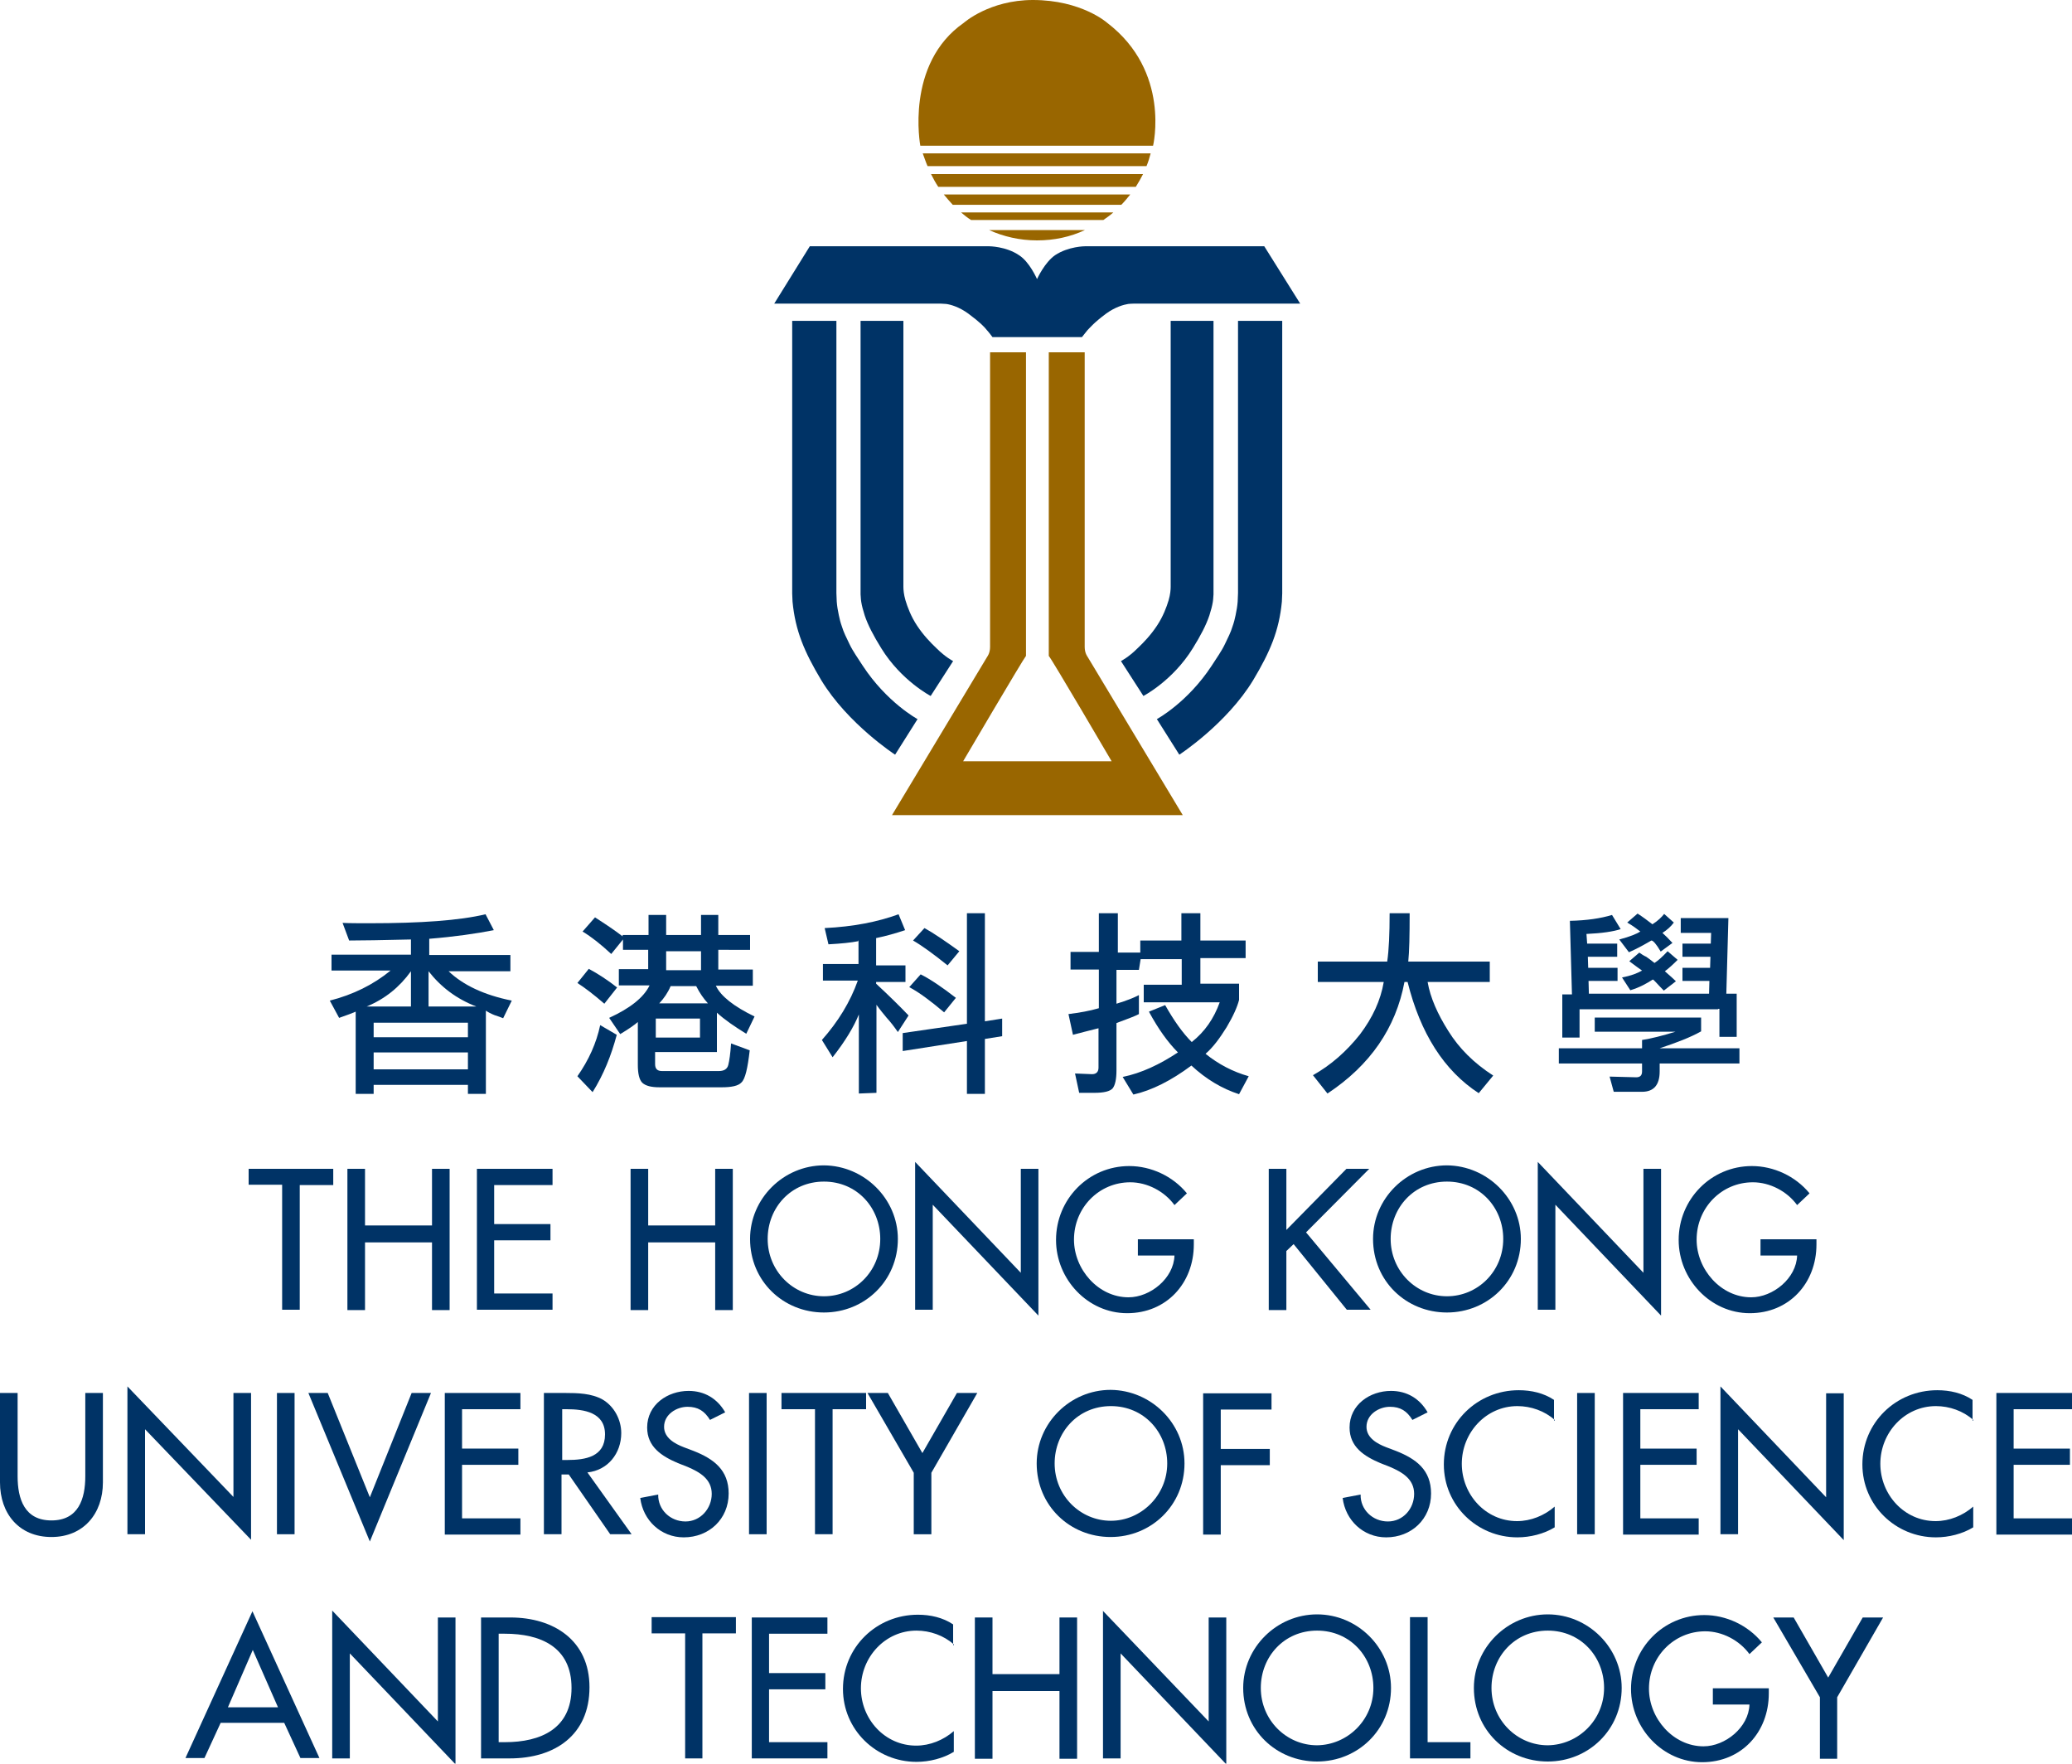 <?xml version="1.0" encoding="utf-8"?>
<!-- Generator: Adobe Illustrator 21.1.0, SVG Export Plug-In . SVG Version: 6.00 Build 0)  -->
<svg version="1.1" id="圖層_1" xmlns="http://www.w3.org/2000/svg" xmlns:xlink="http://www.w3.org/1999/xlink" x="0px" y="0px"
	 viewBox="0 0 600 510.6" style="enable-background:new 0 0 600 510.6;" xml:space="preserve">
<style type="text/css">
	.st0{fill:#003366;}
	.st1{fill:#996600;}
</style>
<g>
	<g>
		<path class="st0" d="M140.7,292.6v24.1h-5.2v-2.6h-27.3v2.6H103v-23.8c-0.9,0.4-2.5,1-4.8,1.8l-2.7-5c6.7-1.7,12.6-4.6,17.6-8.7
			H96v-4.6h23V272c-8.4,0.2-14.3,0.3-17.9,0.3l-1.9-5.1c2.1,0.1,4.8,0.1,7.9,0.1c14.8,0,26-0.8,33.5-2.6l2.4,4.6
			c-5.1,1-11.3,1.9-18.7,2.5v4.7h23.5v4.7h-17.9c4.2,4,10.3,6.9,18.3,8.5l-2.5,5.1c-0.7-0.3-1.6-0.6-2.5-0.9
			C142.2,293.5,141.4,293.1,140.7,292.6z M106.2,291.4H119v-10.2C115.7,285.8,111.5,289.2,106.2,291.4z M135.5,296.1h-27.3v4.2h27.3
			V296.1z M108.2,309.6h27.3v-4.9h-27.3V309.6z M124.1,281.2v10.2h13.8C132.2,289.2,127.7,285.8,124.1,281.2z"/>
		<path class="st0" d="M178.6,299.6c-1.6,6-3.8,11.5-7,16.6l-4.4-4.6c3.3-4.7,5.5-9.6,6.6-14.8L178.6,299.6z M175,290.6
			c-3-2.6-5.6-4.6-7.8-6l3.3-4.1c2.6,1.4,5.4,3.2,8.2,5.4L175,290.6z M180.5,270.7h7.3v-5.8h5.1v5.8H203v-5.8h5v5.8h9.2v4.3H208v5.7
			h10v4.7h-10.7c1.4,3,5.2,6,11.2,8.9l-2.4,5c-3.4-2.1-6.2-4-8.5-6.1v11.4h-17.9v3.5c0,1.3,0.6,2,2,2h16.4c1.6,0,2.5-0.6,2.8-1.8
			s0.6-3.2,0.8-6.2l5.4,2c-0.6,5.2-1.3,8.3-2.4,9.3c-0.9,1-2.9,1.4-5.7,1.4h-18c-2.4,0-4-0.4-5-1.3c-0.9-0.9-1.3-2.7-1.3-5.2v-12.4
			c-0.9,0.8-2.6,2-5.1,3.5l-3.2-4.7c6.1-2.8,10-5.9,11.7-9.4h-8.9v-4.7h8.5V275h-7.3v-3l-3.4,4.2c-3-2.8-5.8-5-8.3-6.5l3.6-4.1
			c3.1,2,5.8,3.8,8,5.5v-0.4L180.5,270.7L180.5,270.7z M189.9,294.9v5.5h12.8v-5.5H189.9z M194.2,285.5c-0.8,1.9-1.9,3.5-3.3,5H205
			c-1.2-1.3-2.4-3-3.4-5H194.2z M192.9,275.4v5.5H203v-5.5H192.9z"/>
		<path class="st0" d="M248.5,272.5c-2,0.4-4.9,0.7-8.6,0.9l-1.1-4.7c8.3-0.4,15.4-1.8,21.4-4l1.9,4.6c-2.7,0.9-5.5,1.7-8.4,2.3v7.9
			h8.5v4.8h-8.5v0.5c4.1,3.8,7.2,6.9,9.4,9.2l-3.1,4.8c-1.1-1.6-2.2-3-3.3-4.2c-0.9-1.1-2-2.4-2.9-3.7v25.5l-5.1,0.2v-22.9
			c-1.4,3.5-3.9,7.7-7.6,12.4l-3.1-5c4.7-5.3,8.2-11,10.4-17.2h-10.1v-4.8h10.3v-6.8h-0.1V272.5z M261.4,304.3v-5.2l18.6-2.7v-32
			h5.2v31.3l5-0.8v5.1l-5,0.8v15.9H280v-15.3L261.4,304.3z M273.4,293.1c-3.8-3.2-7.1-5.7-10.1-7.3l3.3-3.7
			c2.8,1.4,6.2,3.7,10.2,6.8L273.4,293.1z M274.4,279.5c-4.1-3.3-7.4-5.7-10-7.2l3.3-3.6c2.4,1.3,5.8,3.6,10.1,6.7L274.4,279.5z"/>
		<path class="st0" d="M329.8,280.8h-6.5v9.8c3-0.9,5.2-1.8,6.5-2.5v5.5c-1.1,0.6-3.3,1.4-6.5,2.6v13.7c0,2.6-0.4,4.3-1.1,5.2
			c-0.8,0.9-2.6,1.3-5.3,1.3h-4.4l-1.2-5.6l4.9,0.2c1.2,0,1.9-0.6,1.9-1.9v-11.4c-3.1,0.8-5.6,1.4-7.4,1.9l-1.3-6
			c3.2-0.4,6.1-0.9,8.8-1.7v-11.2H310v-5.1h8.2v-11.2h5.5v11.4h6.5v-3.5h11.9v-7.9h5.5v7.9h13.1v5.1h-13.1v7.4h11.2v4.7
			c-0.5,2-1.7,4.7-3.6,7.9c-2,3.2-3.9,5.8-6.1,7.7c3.7,3,7.9,5.2,12.5,6.5l-2.8,5.2c-4.9-1.6-9.5-4.3-13.8-8.3
			c-5.9,4.4-11.5,7.2-16.8,8.4l-3.1-5.1c5.4-1.1,10.7-3.6,16-7.1c-2.9-2.9-5.7-6.8-8.4-11.8l4.7-1.9c2.6,4.6,5.1,8.1,7.7,10.7
			c3.8-3,6.4-6.8,8.1-11.5h-22v-5.1h11v-7.4h-11.9L329.8,280.8z"/>
		<path class="st0" d="M413.4,284.3c0.8,4.6,2.9,9.3,6,14.2c3.1,5,7.4,9.3,13,12.9l-4.2,5.1c-10-6.5-16.9-17.3-20.6-32.2h-0.9
			c-2.5,13.3-9.9,24.1-22.3,32.3l-4.2-5.3c5.3-3,9.7-6.9,13.6-11.8c3.7-4.9,6-9.9,6.9-15.2h-19.1v-5.9h20.1c0.5-3.4,0.7-8.1,0.7-14
			h5.8c0,6.4-0.1,11.1-0.4,14h23.6v5.9H413.4z"/>
		<path class="st0" d="M492.6,294.6v4c-3.2,1.8-7.2,3.3-12,4.9h23.1v4.4h-23.1v2.3c0,3.9-1.7,5.9-5.1,5.9h-8.2l-1.2-4.4l7.7,0.2
			c1.1,0,1.7-0.5,1.7-1.7v-2.3h-24.1v-4.4h24.1v-2.4c2.6-0.4,5.8-1.2,9.7-2.4h-23.4v-4.1H492.6L492.6,294.6z M497.5,292.2h-40.1v8.2
			h-5v-12.5h2.8l-0.6-21.3c4.9-0.1,8.9-0.7,12.2-1.7l2.5,4.1c-2.1,0.7-5.4,1.2-9.9,1.4l0.2,2.8h8.7v3.8h-8.5l0.1,3.2h8.5v3.8H460
			l0.1,3.7h34.8l0.1-3.7h-7.8v-3.8h8l0.1-3.2h-8.1v-3.8h8.2l0.1-3.1h-8.8v-4.3h13.8l-0.6,21.9h3v12.5h-5v-8.1h-0.4V292.2z
			 M478.2,272.3c-1.9,1.1-4,2.3-6.5,3.4l-2.8-3.7c3.1-0.8,5.2-1.7,6.1-2.3c-0.9-0.7-2.2-1.7-3.8-2.6l3-2.6c1.4,0.9,2.9,2,4.3,3.1
			c1.6-1,2.7-2.1,3.4-3l2.8,2.5c-0.8,1.1-1.9,2.1-3.3,3c0.7,0.6,1.8,1.7,2.9,2.9l-3.4,2.5C479.6,273.3,478.7,272.3,478.2,272.3z
			 M478.6,283.6c-1.7,1.1-3.8,2.3-6.5,3.1l-2.4-3.7c2.6-0.5,4.4-1.2,5.8-2c-0.7-0.5-2-1.4-3.7-2.7l2.9-2.5c0.7,0.5,1.3,0.9,2,1.2
			c0.7,0.5,1.4,1,2.4,1.8c1.1-0.7,2.4-1.9,3.8-3.4l2.9,2.5c-1.3,1.3-2.6,2.5-3.7,3.3c1,0.9,2.2,1.9,3.2,2.9l-3.5,2.7
			C479.8,284.8,478.9,283.6,478.6,283.6z"/>
	</g>
	<g>
		<path class="st0" d="M86.8,379.2h-5.1V343H72v-4.6h24.5v4.7h-9.7V379.2z"/>
		<path class="st0" d="M125.1,354.8v-16.4h5.1v40.9h-5.1v-19.6h-19.4v19.6h-5.1v-40.9h5.1v16.4H125.1z"/>
		<path class="st0" d="M138.1,338.4H160v4.7h-16.9v11.3h16.3v4.7h-16.3v15.4H160v4.7h-21.9V338.4z"/>
		<path class="st0" d="M207.1,354.8v-16.4h5.1v40.9h-5.1v-19.6h-19.4v19.6h-5.1v-40.9h5.1v16.4H207.1z"/>
		<path class="st0" d="M260,358.7c0,12.1-9.6,21.3-21.4,21.3c-11.8,0-21.4-9.1-21.4-21.3c0-11.7,9.7-21.3,21.4-21.3
			C250.3,337.5,260,347.1,260,358.7z M254.9,358.7c0-9-6.7-16.6-16.3-16.6s-16.3,7.6-16.3,16.6c0,9.3,7.4,16.6,16.3,16.6
			S254.9,368.1,254.9,358.7z"/>
		<path class="st0" d="M265,336.4l30.6,32.1v-30.1h5.1v42.5l-30.6-32.1v30.4H265V336.4z"/>
		<path class="st0" d="M345.7,358.6v1.7c0,11.2-7.9,19.9-19.3,19.9s-20.6-9.8-20.6-21.2c0-11.8,9.4-21.4,21.2-21.4
			c6.3,0,12.6,2.9,16.7,7.9l-3.6,3.4c-2.9-4-7.9-6.6-12.8-6.6c-9.1,0-16.3,7.4-16.3,16.6c0,8.6,7,16.7,15.8,16.7
			c6.3,0,13.1-5.5,13.3-12.1h-10.6v-4.7h16.2V358.6z"/>
		<path class="st0" d="M389.9,338.4h6.6l-18.3,18.4l18.7,22.4H390l-15.4-19l-2.1,2v17.1h-5.1v-40.9h5.1v17.7L389.9,338.4z"/>
		<path class="st0" d="M440.4,358.7c0,12.1-9.6,21.3-21.4,21.3s-21.4-9.1-21.4-21.3c0-11.7,9.7-21.3,21.4-21.3
			C430.7,337.5,440.4,347.1,440.4,358.7z M435.3,358.7c0-9-6.7-16.6-16.3-16.6s-16.3,7.6-16.3,16.6c0,9.3,7.4,16.6,16.3,16.6
			S435.3,368.1,435.3,358.7z"/>
		<path class="st0" d="M445.3,336.4l30.6,32.1v-30.1h5.1v42.5l-30.6-32.1v30.4h-5.1V336.4z"/>
		<path class="st0" d="M526,358.6v1.7c0,11.2-7.9,19.9-19.3,19.9c-11.4,0-20.6-9.8-20.6-21.2c0-11.8,9.4-21.4,21.2-21.4
			c6.3,0,12.6,2.9,16.7,7.9l-3.6,3.4c-2.9-4-7.9-6.6-12.8-6.6c-9.1,0-16.3,7.4-16.3,16.6c0,8.6,7,16.7,15.8,16.7
			c6.3,0,13.1-5.5,13.3-12.1h-10.6v-4.7H526V358.6z"/>
		<path class="st0" d="M5.1,403.3v24.1c0,6.6,2,12.8,9.8,12.8s9.8-6.2,9.8-12.8v-24.1h5.1v25.9c0,9-5.6,15.8-14.9,15.8
			C5.5,445,0,438.2,0,429.2v-25.9H5.1z"/>
		<path class="st0" d="M36.9,401.4l30.7,32v-30.1h5.1v42.5l-30.7-32v30.4h-5.1V401.4z"/>
		<path class="st0" d="M85.3,444.2h-5.1v-40.9h5.1V444.2z"/>
		<path class="st0" d="M107.1,433.5l12.1-30.2h5.6l-17.7,43l-17.8-43h5.6L107.1,433.5z"/>
		<path class="st0" d="M128.8,403.3h21.9v4.7h-16.9v11.4h16.3v4.7h-16.3v15.5h16.9v4.7h-21.9V403.3z"/>
		<path class="st0" d="M182.9,444.2h-6.2l-12-17.3h-2.1v17.3h-5.1v-40.9h6.2c3.6,0,7.6,0.1,10.8,1.9c3.4,2,5.4,5.9,5.4,9.7
			c0,5.9-3.9,10.8-9.8,11.4L182.9,444.2z M162.6,422.7h1.7c5.2,0,10.9-0.9,10.9-7.4c0-6.4-6.1-7.3-11.1-7.3h-1.3v14.8h-0.2V422.7z"
			/>
		<path class="st0" d="M205.6,411.1c-1.6-2.6-3.5-3.8-6.5-3.8c-3.2,0-6.8,2.2-6.8,5.8c0,3.2,3.1,4.9,5.7,5.9l2.9,1.1
			c5.8,2.3,10.1,5.5,10.1,12.3c0,7.4-5.7,12.7-13,12.7c-6.6,0-11.8-4.9-12.6-11.4l5.2-1c-0.1,4.4,3.5,7.8,7.9,7.8
			c4.3,0,7.6-3.7,7.6-8s-3.5-6.3-7-7.8l-2.8-1.1c-4.7-2-8.9-4.7-8.9-10.3c0-6.6,5.9-10.6,12-10.6c4.6,0,8.3,2.2,10.6,6.2
			L205.6,411.1z"/>
		<path class="st0" d="M222,444.2h-5.1v-40.9h5.1V444.2z"/>
		<path class="st0" d="M241.1,444.2H236V408h-9.7v-4.7h24.5v4.7h-9.7V444.2L241.1,444.2z"/>
		<path class="st0" d="M251.2,403.3h5.9l10,17.4l10-17.4h5.9l-13.3,23.1v17.8h-5.1v-17.8L251.2,403.3z"/>
		<path class="st0" d="M343,423.7c0,12.1-9.6,21.3-21.4,21.3s-21.4-9.1-21.4-21.3c0-11.7,9.7-21.3,21.4-21.3
			C333.3,402.5,343,412,343,423.7z M338,423.7c0-9-6.7-16.6-16.3-16.6c-9.6,0-16.3,7.6-16.3,16.6c0,9.3,7.4,16.6,16.3,16.6
			C330.4,440.3,338,433,338,423.7z"/>
		<path class="st0" d="M353.5,408v11.5h14.2v4.7h-14.2v20.1h-5.1v-40.9h19.8v4.7h-14.7V408z"/>
		<path class="st0" d="M409,411.1c-1.6-2.6-3.5-3.8-6.5-3.8c-3.2,0-6.8,2.2-6.8,5.8c0,3.2,3.1,4.9,5.7,5.9l2.9,1.1
			c5.8,2.3,10.1,5.5,10.1,12.3c0,7.4-5.7,12.7-13,12.7c-6.6,0-11.8-4.9-12.6-11.4l5.2-1c-0.1,4.4,3.5,7.8,7.9,7.8s7.6-3.7,7.6-8
			s-3.5-6.3-7-7.8l-2.8-1.1c-4.7-2-8.9-4.7-8.9-10.3c0-6.6,5.9-10.6,12-10.6c4.6,0,8.3,2.2,10.6,6.2L409,411.1z"/>
		<path class="st0" d="M450.2,411.1c-2.9-2.6-6.9-4-10.8-4c-9.1,0-16.1,7.7-16.1,16.7c0,8.9,6.9,16.6,16,16.6c4,0,7.9-1.6,10.9-4.2
			v6c-3.1,1.9-7.1,2.9-10.8,2.9c-11.7,0-21.3-9.3-21.3-21.1c0-12.1,9.7-21.5,21.7-21.5c3.6,0,7.2,0.8,10.2,2.8v6h0.2V411.1z"/>
		<path class="st0" d="M461.8,444.2h-5.1v-40.9h5.1V444.2z"/>
		<path class="st0" d="M470,403.3h21.9v4.7H475v11.4h16.3v4.7H475v15.5h16.9v4.7H470V403.3z"/>
		<path class="st0" d="M498.2,401.4l30.6,32.1v-30.1h5.1v42.5l-30.6-32.1v30.4h-5.1L498.2,401.4L498.2,401.4z"/>
		<path class="st0" d="M571.4,411.1c-2.9-2.6-6.9-4-10.8-4c-9.1,0-16.1,7.7-16.1,16.7c0,8.9,6.9,16.6,16,16.6c4,0,7.9-1.6,10.9-4.2
			v6c-3.1,1.9-7.1,2.9-10.8,2.9c-11.7,0-21.3-9.3-21.3-21.1c0-12.1,9.7-21.5,21.7-21.5c3.6,0,7.2,0.8,10.2,2.8v6h0.2V411.1z"/>
		<path class="st0" d="M578.1,403.3H600v4.7h-16.9v11.4h16.3v4.7h-16.3v15.5H600v4.7h-21.9V403.3z"/>
		<path class="st0" d="M63.9,498.8L59.2,509h-5.5l19.4-42.5L92.5,509H87l-4.7-10.2H63.9z M73.2,477.7L66,494.3h14.5L73.2,477.7z"/>
		<path class="st0" d="M96.2,466.3l30.6,32.1v-30.1h5.1v42.5l-30.6-32.1v30.4h-5.1V466.3z"/>
		<path class="st0" d="M139.3,468.3h8.5c12.5,0,22.9,6.6,22.9,20.2c0,13.9-10.1,20.6-23.1,20.6h-8.3L139.3,468.3L139.3,468.3z
			 M144.4,504.4h1.8c10.4,0,19.3-3.9,19.3-15.7c0-11.9-9-15.7-19.3-15.7h-1.8V504.4z"/>
		<path class="st0" d="M203.5,509.1h-5.1v-36.2h-9.7v-4.7h24.4v4.7h-9.7v36.2H203.5z"/>
		<path class="st0" d="M217.7,468.3h21.9v4.7h-16.9v11.4H239v4.7h-16.3v15.3h16.9v4.7h-21.9V468.3z"/>
		<path class="st0" d="M276.2,476.1c-2.9-2.6-6.9-4-10.8-4c-9.1,0-16.1,7.7-16.1,16.7c0,8.9,6.9,16.6,16,16.6c4,0,7.9-1.6,10.9-4.2
			v6c-3.1,1.9-7.1,2.9-10.8,2.9c-11.7,0-21.3-9.3-21.3-21.1c0-12.1,9.7-21.5,21.7-21.5c3.6,0,7.2,0.8,10.2,2.8v6h0.2V476.1z"/>
		<path class="st0" d="M306.8,484.7v-16.4h5.1v40.9h-5.1v-19.6h-19.4v19.6h-5.1v-40.9h5.1v16.4H306.8z"/>
		<path class="st0" d="M319.3,466.3l30.7,32.1v-30.1h5.1v42.5l-30.6-32.1v30.4h-5.1v-42.8H319.3z"/>
		<path class="st0" d="M402.8,488.7c0,12.1-9.6,21.3-21.4,21.3s-21.4-9.1-21.4-21.3c0-11.7,9.7-21.3,21.4-21.3
			C393.1,467.4,402.8,477,402.8,488.7z M397.7,488.7c0-9-6.7-16.6-16.3-16.6c-9.6,0-16.3,7.6-16.3,16.6c0,9.3,7.4,16.6,16.3,16.6
			C390.2,505.2,397.7,498,397.7,488.7z"/>
		<path class="st0" d="M413.4,504.4h12.4v4.7h-17.5v-40.9h5.1V504.4z"/>
		<path class="st0" d="M469.6,488.7c0,12.1-9.6,21.3-21.4,21.3s-21.4-9.1-21.4-21.3c0-11.7,9.7-21.3,21.4-21.3
			S469.6,477,469.6,488.7z M464.5,488.7c0-9-6.7-16.6-16.3-16.6s-16.3,7.6-16.3,16.6c0,9.3,7.4,16.6,16.3,16.6
			C457,505.2,464.5,498,464.5,488.7z"/>
		<path class="st0" d="M512.2,488.6v1.7c0,11.2-7.9,19.9-19.3,19.9s-20.6-9.8-20.6-21.2c0-11.8,9.4-21.4,21.2-21.4
			c6.3,0,12.6,2.9,16.7,7.9l-3.6,3.4c-2.9-4-7.9-6.6-12.8-6.6c-9.1,0-16.3,7.4-16.3,16.6c0,8.6,7,16.7,15.8,16.7
			c6.3,0,13.1-5.5,13.3-12.1H496v-4.7h16.2V488.6z"/>
		<path class="st0" d="M513.5,468.3h5.9l10,17.4l10-17.4h5.9L532,491.4v17.8h-5v-17.8L513.5,468.3z"/>
	</g>
	<g>
		<g>
			<path class="st1" d="M342.5,236l-27.6-45.9c0,0-0.8-1-0.8-2.8v-1v-2.4V102h-10.4v85.3v2.6c0.8,0.8,18.2,30.5,18.2,30.5h-43
				c0,0,17.4-29.6,18.2-30.5v-2.6V102h-10.4v81.9v2.4v1c0,1.8-0.8,2.8-0.8,2.8L258.3,236L342.5,236L342.5,236z"/>
		</g>
		<g>
			<path class="st1" d="M333.9,42.2c0,0,5.2-21.5-13.3-35.6c0,0-7.4-6.6-21.5-6.6c-12.6,0-20,6.6-20,6.6
				c-17.1,11.9-12.6,35.6-12.6,35.6H333.9z"/>
			<path class="st1" d="M268.6,48.1H332c0.5-1.2,0.9-2.5,1.2-3.7h-66C267.7,45.7,268.1,47,268.6,48.1z"/>
			<path class="st1" d="M331,50.4h-61.4c0.6,1.2,1.3,2.5,2.1,3.7h57.2C329.7,52.8,330.4,51.6,331,50.4z"/>
			<path class="st1" d="M275.9,59.3h48.8c0.9-0.9,1.8-2,2.6-3h-54C274.1,57.3,275,58.3,275.9,59.3z"/>
			<path class="st1" d="M281.2,63.7h38.3c1-0.7,2-1.4,2.9-2.2h-44.1C279.2,62.3,280.1,63,281.2,63.7z"/>
			<path class="st1" d="M286.4,66.6c4.2,1.9,8.9,3,13.9,3s9.6-1,13.9-3H286.4z"/>
		</g>
		<path class="st0" d="M366.1,71.3h-51.9c0,0-4.8,0-8.7,2.6c-3,2.1-5.1,6.7-5.2,6.9l0,0c-0.1-0.2-2.2-5-5.2-6.9
			c-3.8-2.6-8.7-2.6-8.7-2.6h-51.9l-10.3,16.6h47.5c0,0,1.4,0,2.3,0.1c1.4,0.2,3.8,0.9,6.4,2.8c3.5,2.6,4.6,3.8,5.4,4.8
			c0.4,0.4,1.6,2,1.6,2H299h1.3l0,0h4h9c0,0,1.1-1.4,1.6-2c0.8-0.8,1.9-2.2,5.4-4.8c2.6-1.9,5.1-2.6,6.4-2.8
			c0.8-0.1,2.3-0.1,2.3-0.1h47.5L366.1,71.3z"/>
		<g>
			<g>
				<path class="st0" d="M229.4,92.9v77.9c0,0,0,0.8,0,1c0,0.8,0.1,1.7,0.1,2.4c0.8,8.4,3.4,14.5,8.3,22.7
					c7.7,12.7,21.4,21.6,21.4,21.6l6.5-10.3c0,0-8.9-4.8-15.9-15.5c-1.4-2.2-2.8-4.1-3.8-6.2c-0.9-1.9-1.7-3.4-2.2-5.1
					c-0.4-1.1-0.7-2.3-0.9-3.3c-0.3-1.4-0.5-2.6-0.6-3.9c0-0.5-0.1-2.5-0.1-2.5v-0.4V92.9H229.4z"/>
				<path class="st0" d="M249.2,92.9v78.6c0,0,0,0.3,0,0.6c0,0.4,0.1,0.9,0.1,1.4c0,0.3,0.1,0.6,0.1,0.8c0.2,1.2,0.5,2.3,1,3.9
					c0.9,2.7,2.5,5.8,4.8,9.5c5.8,9.4,14.3,13.8,14.3,13.8l6.5-10.1c0,0-2.2-1.1-4.8-3.7c-1.8-1.7-3.8-3.8-5.6-6.5
					c-1.8-2.7-2.8-5.4-3.4-7.4c-0.5-1.7-0.6-3.1-0.6-3.9c0-0.7,0-1.1,0-1.1V92.9H249.2z"/>
			</g>
			<g>
				<path class="st0" d="M371.3,92.9v77.9c0,0,0,0.8,0,1c0,0.8-0.1,1.7-0.1,2.4c-0.8,8.4-3.4,14.5-8.3,22.7
					c-7.7,12.7-21.4,21.6-21.4,21.6l-6.5-10.3c0,0,8.9-4.8,15.9-15.5c1.4-2.2,2.8-4.1,3.8-6.2c0.9-1.9,1.7-3.4,2.2-5.1
					c0.4-1.1,0.7-2.3,0.9-3.3c0.3-1.4,0.5-2.6,0.6-3.9c0-0.5,0.1-2.5,0.1-2.5v-0.4V92.9H371.3z"/>
				<path class="st0" d="M351.4,92.9v78.6c0,0,0,0.3,0,0.6c0,0.4-0.1,0.9-0.1,1.4c0,0.3-0.1,0.6-0.1,0.8c-0.2,1.2-0.5,2.3-1,3.9
					c-0.9,2.7-2.5,5.8-4.8,9.5c-5.8,9.4-14.3,13.8-14.3,13.8l-6.5-10.1c0,0,2.2-1.1,4.8-3.7c1.8-1.7,3.8-3.8,5.6-6.5
					c1.8-2.7,2.8-5.4,3.4-7.4c0.5-1.7,0.6-3.1,0.6-3.9c0-0.7,0-1.1,0-1.1V92.9H351.4z"/>
			</g>
		</g>
	</g>
</g>
</svg>
